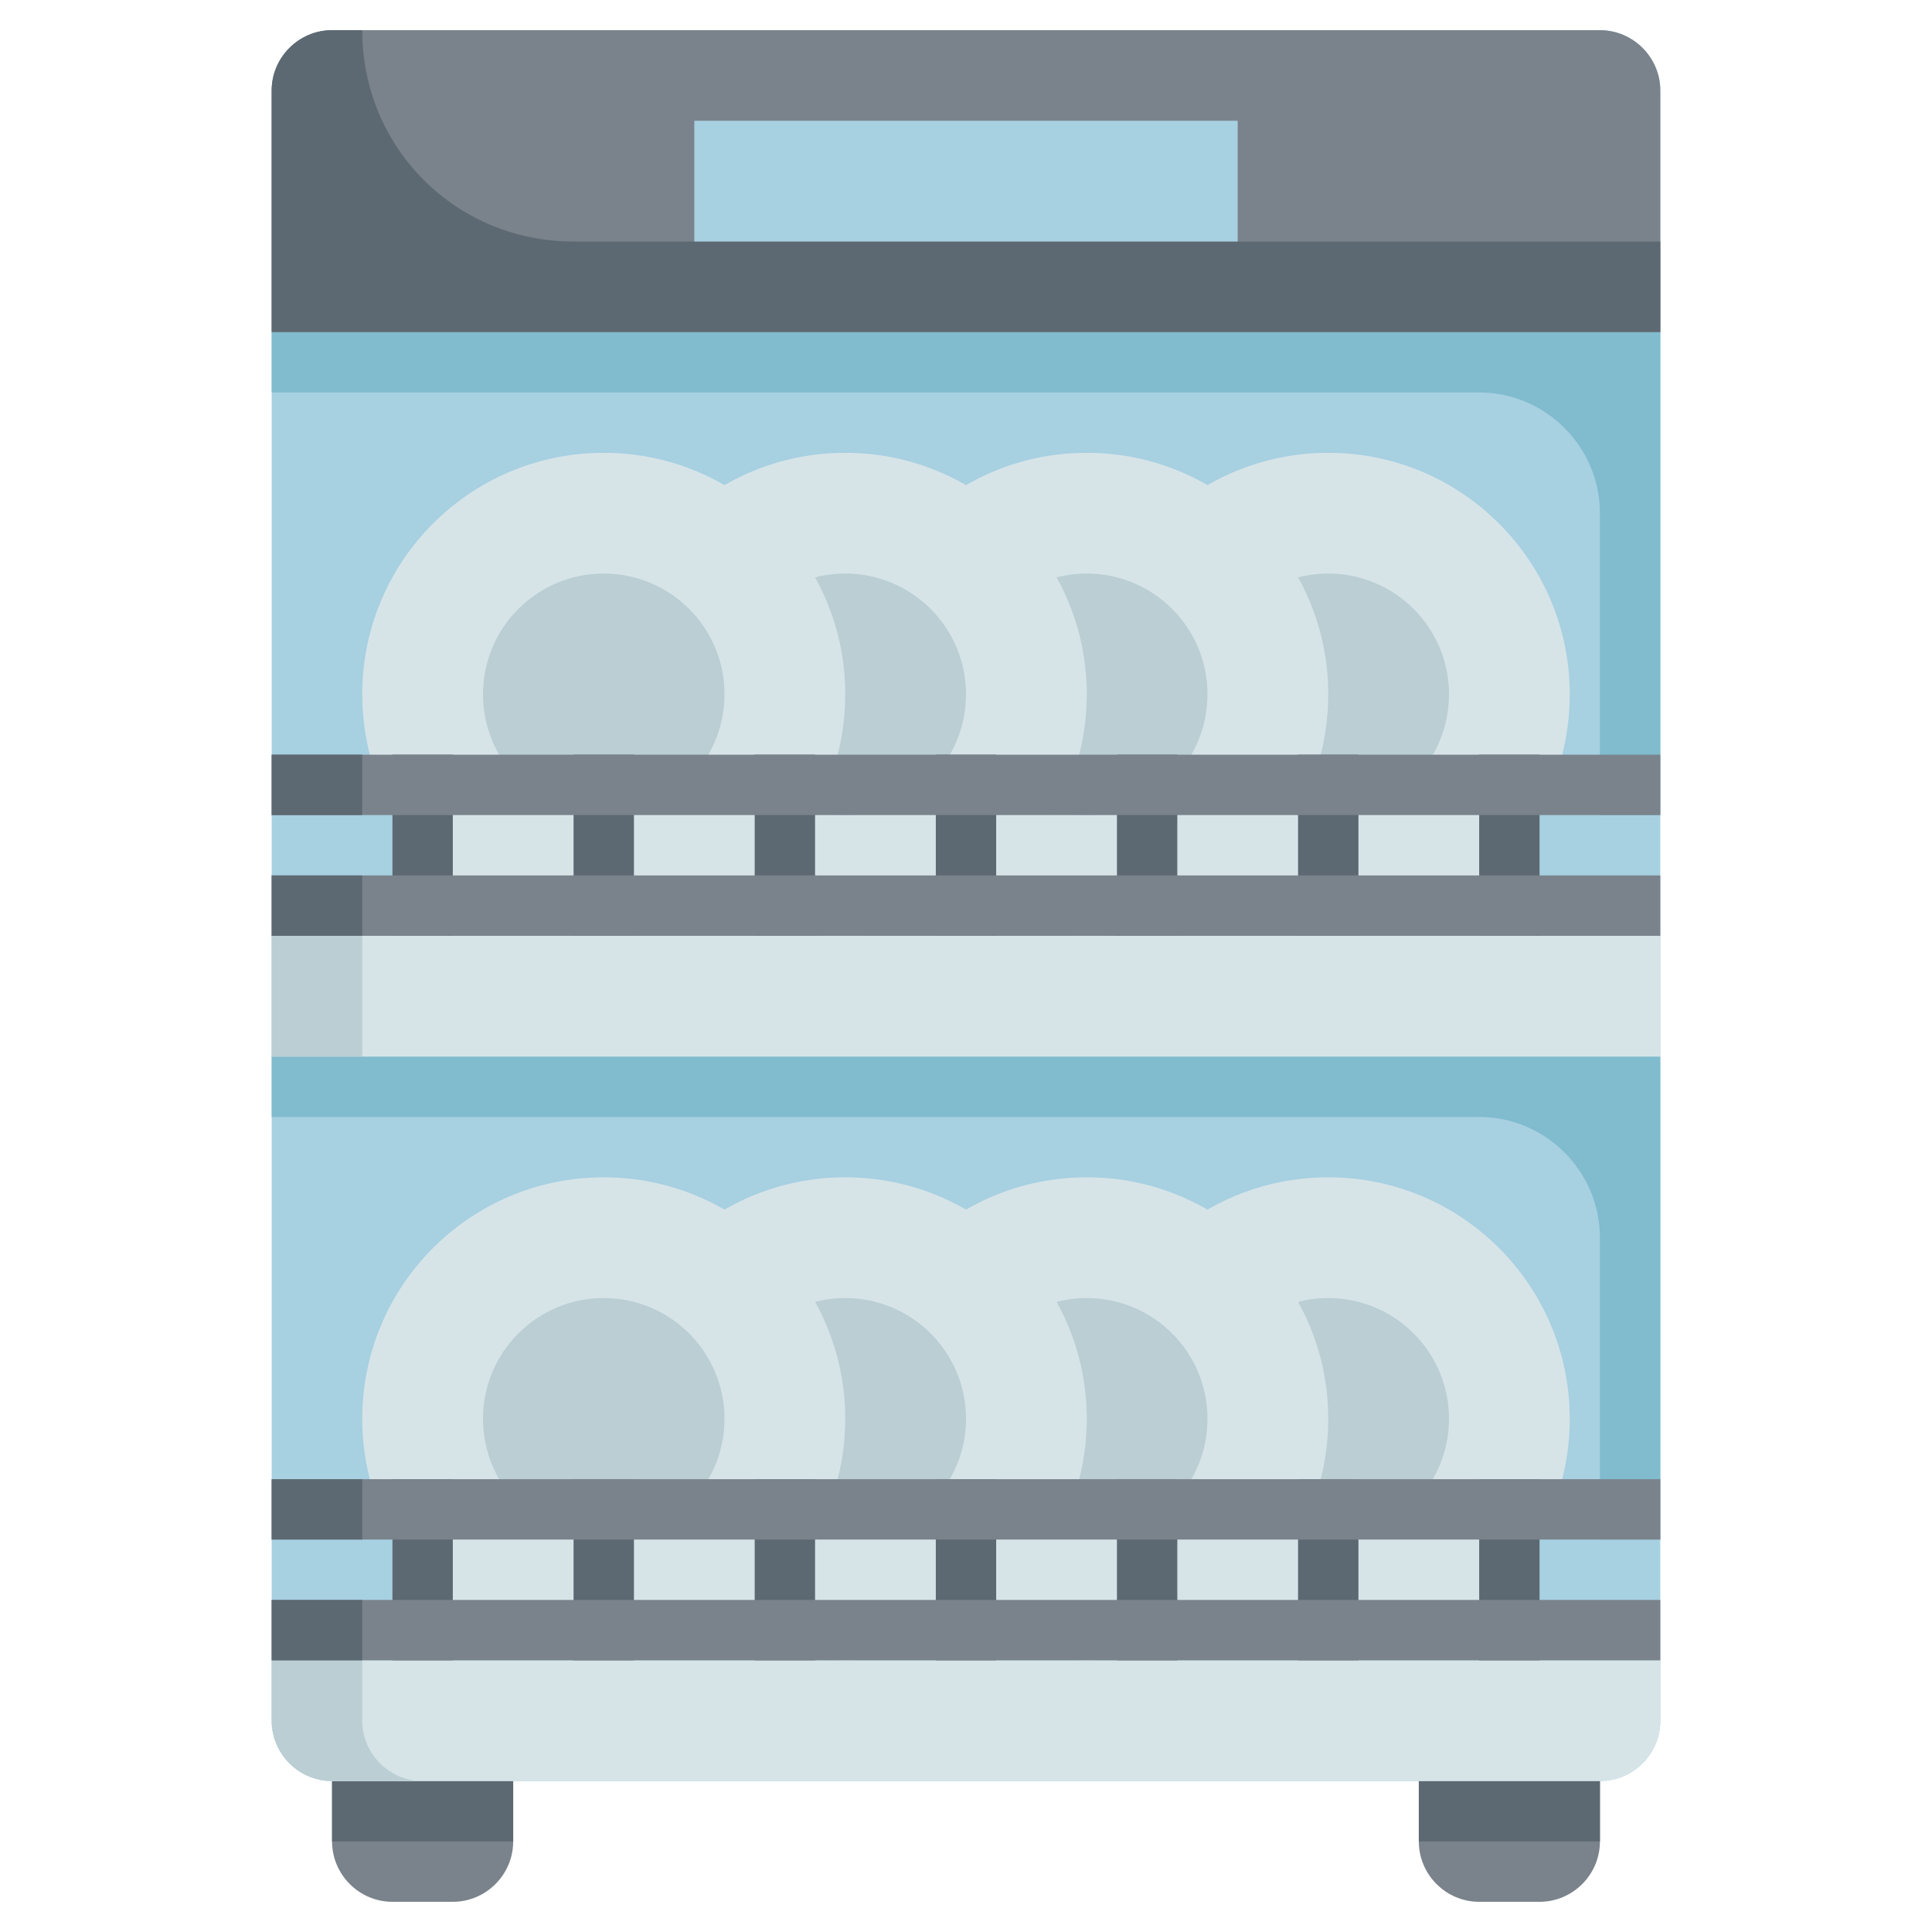 <?xml version="1.0" encoding="utf-8"?>
<!-- Generator: Adobe Illustrator 25.2.3, SVG Export Plug-In . SVG Version: 6.00 Build 0)  -->
<svg version="1.1" xmlns="http://www.w3.org/2000/svg" xmlns:xlink="http://www.w3.org/1999/xlink" x="0px" y="0px" width="64px"
	 height="64px" viewBox="0 0 64 64" enable-background="new 0 0 64 64" xml:space="preserve">
<g id="Layer_1">
</g>
<g id="Layer_2">
</g>
<g id="Layer_3">
</g>
<g id="Layer_4">
</g>
<g id="Layer_5">
</g>
<g id="Layer_6">
</g>
<g id="Layer_7">
</g>
<g id="Layer_8">
</g>
<g id="Layer_9">
</g>
<g id="Layer_10">
</g>
<g id="Layer_11">
</g>
<g id="Layer_12">
</g>
<g id="Layer_13">
</g>
<g id="Layer_14">
</g>
<g id="Layer_15">
</g>
<g id="Layer_16">
</g>
<g id="Layer_17">
</g>
<g id="Layer_18">
</g>
<g id="Layer_19">
</g>
<g id="Layer_20">
</g>
<g id="Layer_21">
</g>
<g id="Layer_22">
</g>
<g id="Layer_23">
</g>
<g id="Layer_24">
</g>
<g id="Layer_25">
</g>
<g id="Layer_26">
</g>
<g id="Layer_27">
</g>
<g id="Layer_28">
</g>
<g id="Layer_29">
</g>
<g id="Layer_30">
</g>
<g id="Layer_31">
	<path fill="#A7D0E1" d="M53,59H11c-1.1,0-2-0.9-2-2V3c0-1.1,0.9-2,2-2h42c1.1,0,2,0.9,2,2v54C55,58.1,54.1,59,53,59z"/>
	<circle fill="#D6E4E8" cx="44" cy="47" r="8"/>
	<circle fill="#BACED3" cx="44" cy="47" r="4"/>
	<circle fill="#D6E4E8" cx="36" cy="47" r="8"/>
	<circle fill="#BACED3" cx="36" cy="47" r="4"/>
	<circle fill="#D6E4E8" cx="28" cy="47" r="8"/>
	<circle fill="#BACED3" cx="28" cy="47" r="4"/>
	<circle fill="#D6E4E8" cx="20" cy="47" r="8"/>
	<circle fill="#D6E4E8" cx="44" cy="23" r="8"/>
	<circle fill="#BACED3" cx="44" cy="23" r="4"/>
	<circle fill="#D6E4E8" cx="36" cy="23" r="8"/>
	<circle fill="#BACED3" cx="36" cy="23" r="4"/>
	<path fill="#80BBCE" d="M9,11v2h40c2.2,0,4,1.8,4,4v10h2V11H9z"/>
	<path fill="#80BBCE" d="M9,35v2h40c2.2,0,4,1.8,4,4v10h2V35H9z"/>
	<circle fill="#D6E4E8" cx="28" cy="23" r="8"/>
	<circle fill="#BACED3" cx="28" cy="23" r="4"/>
	<circle fill="#D6E4E8" cx="20" cy="23" r="8"/>
	<circle fill="#BACED3" cx="20" cy="47" r="4"/>
	<circle fill="#BACED3" cx="20" cy="23" r="4"/>
	<path fill="#7A838B" d="M15,63h-2c-1.1,0-2-0.9-2-2v-2h6v2C17,62.1,16.1,63,15,63z"/>
	<rect x="11" y="59" fill="#5D6972" width="6" height="2"/>
	<path fill="#7A838B" d="M51,63h-2c-1.1,0-2-0.9-2-2v-2h6v2C53,62.1,52.1,63,51,63z"/>
	<rect x="47" y="59" fill="#5D6972" width="6" height="2"/>
	<path fill="#7A838B" d="M55,11H9V3c0-1.1,0.9-2,2-2h42c1.1,0,2,0.9,2,2V11z"/>
	<path fill="#5D6972" d="M12,1L12,1l-1,0C9.9,1,9,1.9,9,3v8h46V8H19C15.1,8,12,4.9,12,1z"/>
	<rect x="23" y="4" fill="#A7D0E1" width="18" height="4"/>
	<path fill="#D6E4E8" d="M53,59H11c-1.1,0-2-0.9-2-2v-2h46v2C55,58.1,54.1,59,53,59z"/>
	<path fill="#BACED3" d="M12,57v-2H9v2c0,1.1,0.9,2,2,2h3C12.9,59,12,58.1,12,57z"/>
	<rect x="9" y="31" fill="#D6E4E8" width="46" height="4"/>
	<rect x="9" y="31" fill="#BACED3" width="3" height="4"/>
	<rect x="13" y="25" fill="#5D6972" width="2" height="6"/>
	<rect x="19" y="25" fill="#5D6972" width="2" height="6"/>
	<rect x="25" y="25" fill="#5D6972" width="2" height="6"/>
	<rect x="31" y="25" fill="#5D6972" width="2" height="6"/>
	<rect x="37" y="25" fill="#5D6972" width="2" height="6"/>
	<rect x="43" y="25" fill="#5D6972" width="2" height="6"/>
	<rect x="49" y="25" fill="#5D6972" width="2" height="6"/>
	<rect x="13" y="49" fill="#5D6972" width="2" height="6"/>
	<rect x="19" y="49" fill="#5D6972" width="2" height="6"/>
	<rect x="25" y="49" fill="#5D6972" width="2" height="6"/>
	<rect x="31" y="49" fill="#5D6972" width="2" height="6"/>
	<rect x="37" y="49" fill="#5D6972" width="2" height="6"/>
	<rect x="43" y="49" fill="#5D6972" width="2" height="6"/>
	<rect x="49" y="49" fill="#5D6972" width="2" height="6"/>
	<path fill="#7A838B" d="M9,29v2h46v-2H9z M9,25v2h46v-2H9z"/>
	<rect x="9" y="25" fill="#5D6972" width="3" height="2"/>
	<rect x="9" y="29" fill="#5D6972" width="3" height="2"/>
	<path fill="#7A838B" d="M9,53v2h46v-2H9z M9,49v2h46v-2H9z"/>
	<rect x="9" y="49" fill="#5D6972" width="3" height="2"/>
	<rect x="9" y="53" fill="#5D6972" width="3" height="2"/>
</g>
</svg>

